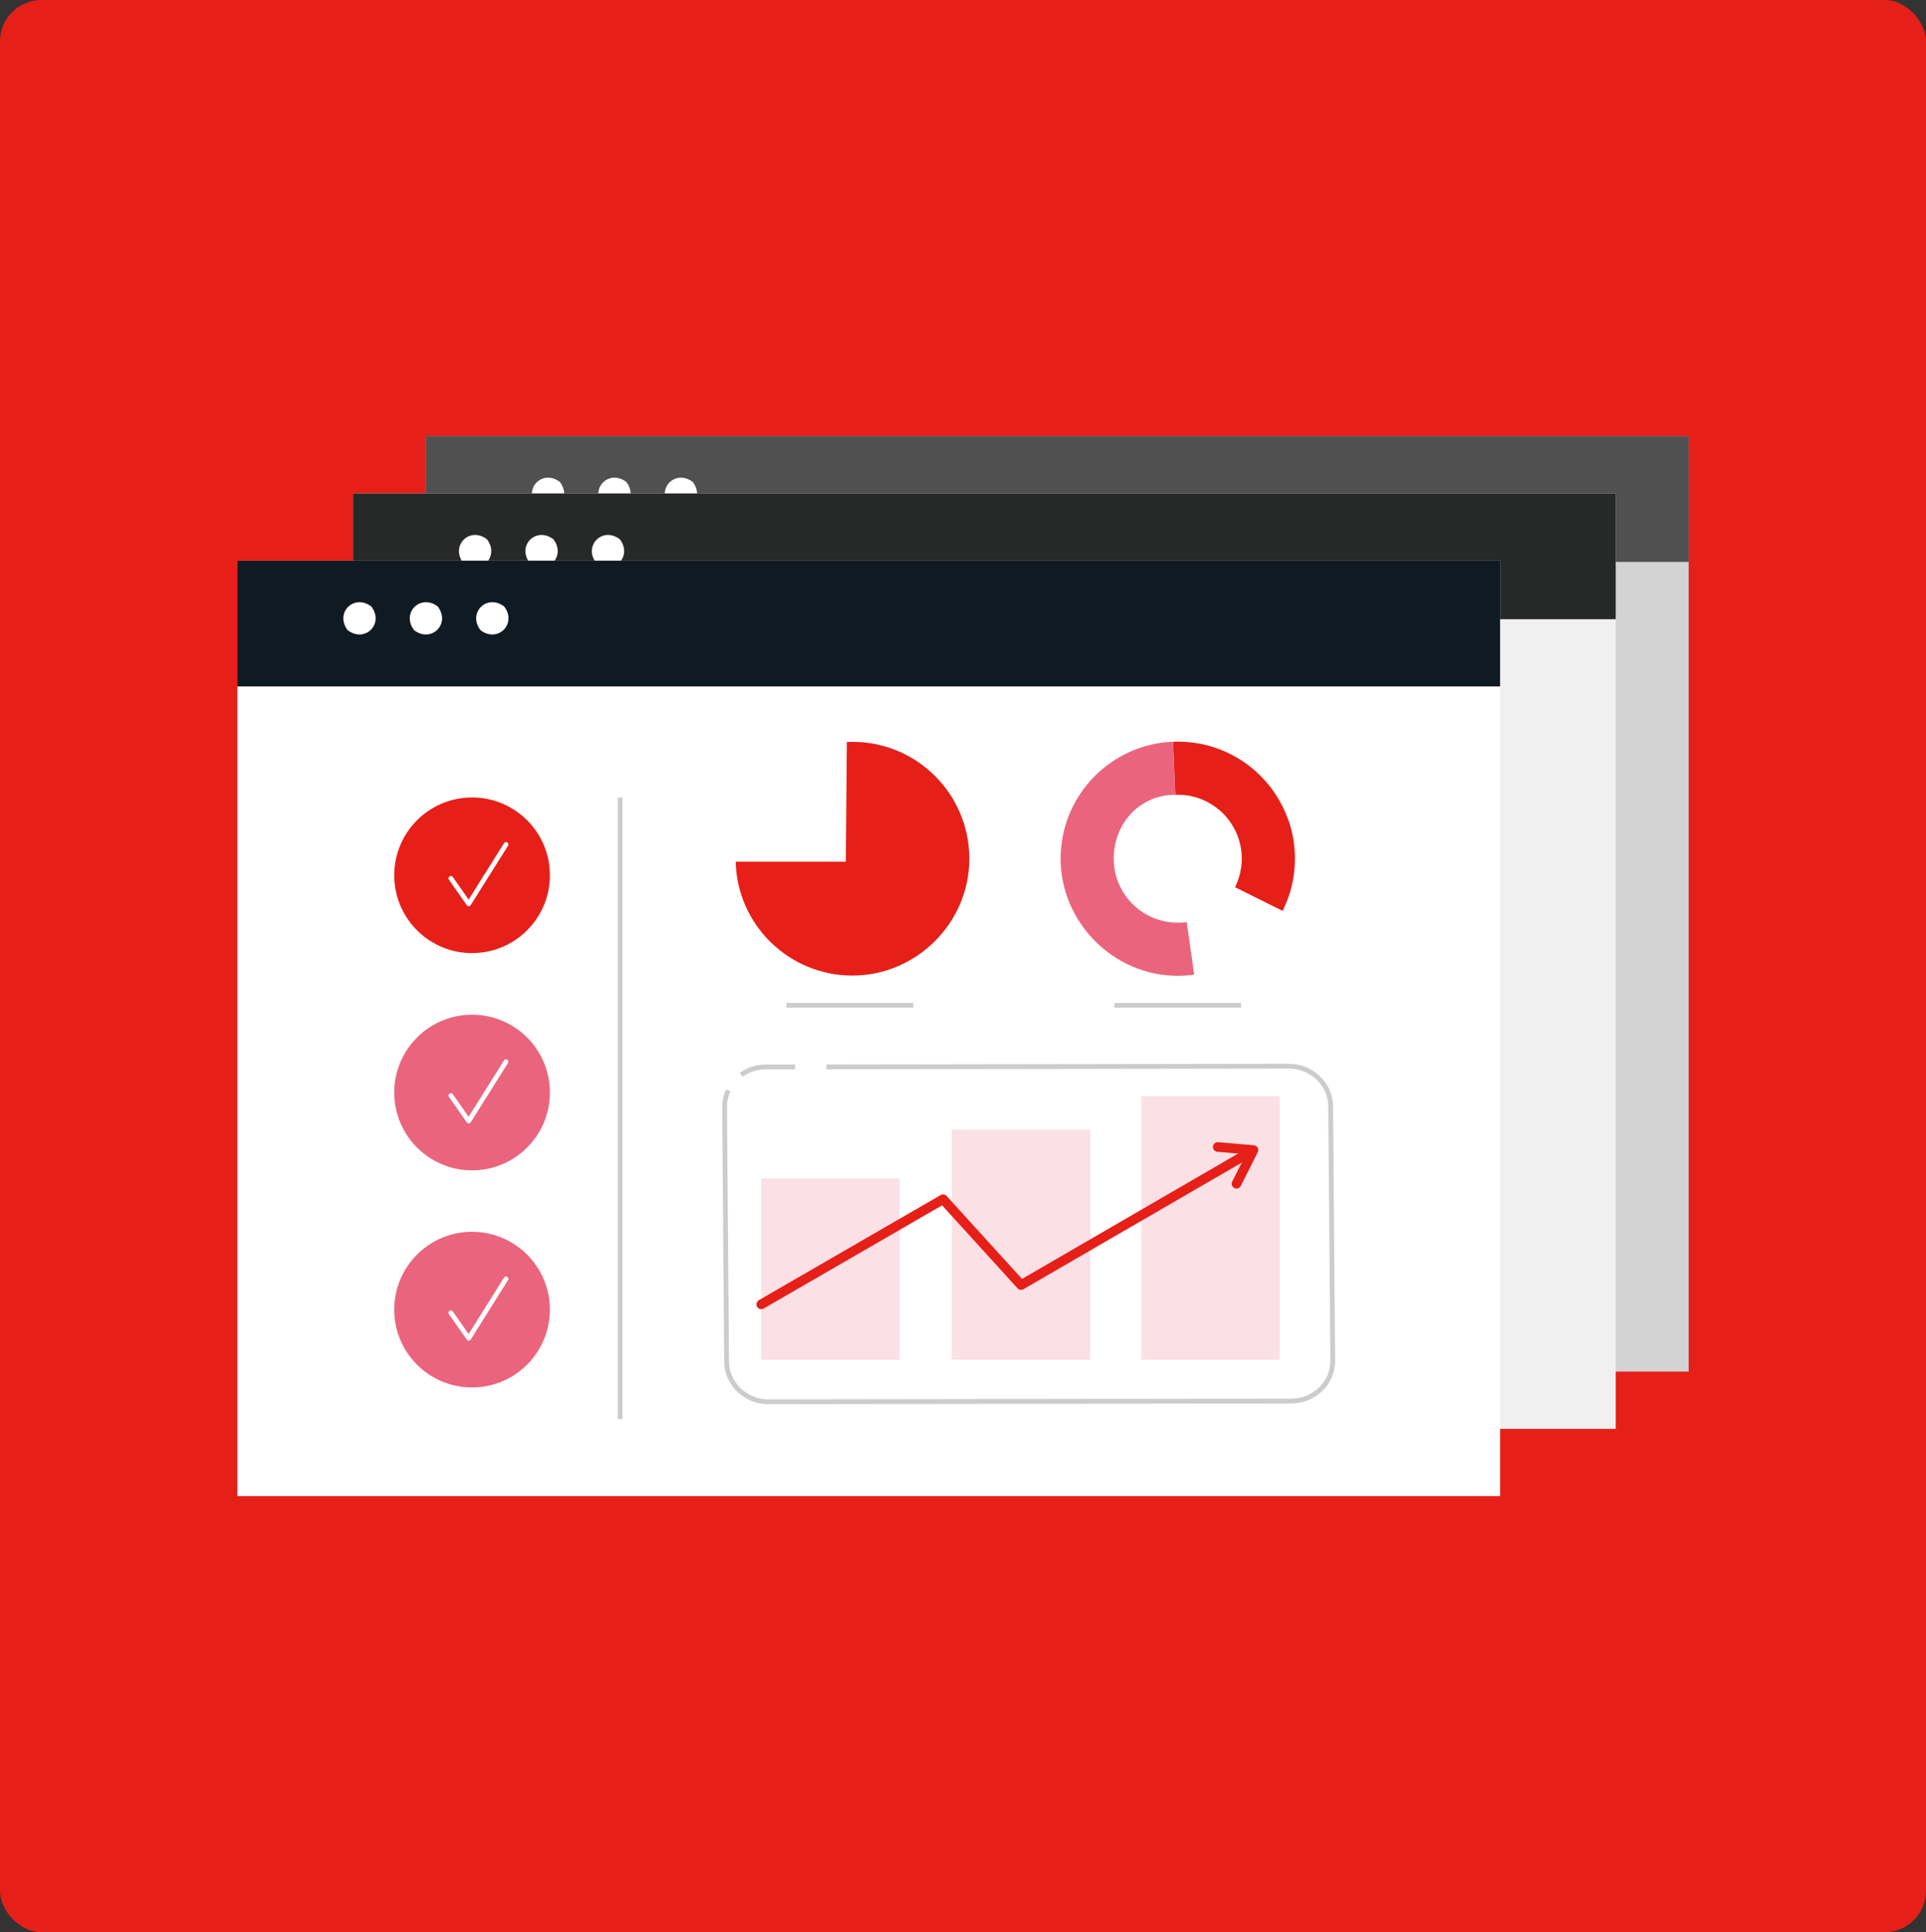 <?xml version="1.0" encoding="UTF-8"?>
<svg id="_レイヤー_2" data-name="レイヤー 2" xmlns="http://www.w3.org/2000/svg" viewBox="0 0 558 559.85">
  <rect x="0" y="0" width="558" height="559.85" fill="#333333" stroke="none"/>
  <defs>
    <style>
      .cls-1, .cls-2, .cls-3, .cls-4, .cls-5, .cls-6, .cls-7, .cls-8, .cls-9, .cls-10 {
        stroke-width: 0px;
      }

      .cls-1, .cls-11, .cls-12, .cls-13 {
        fill: none;
      }

      .cls-2 {
        fill: #272828;
      }

      .cls-3, .cls-8 {
        fill: #eb647e;
      }

      .cls-4 {
        fill: #e71f19;
      }

      .cls-5 {
        fill: #d3d3d3;
      }

      .cls-6 {
        fill: #f0f0f0;
      }

      .cls-11 {
        stroke: #e71f19;
        stroke-width: 2.79px;
      }

      .cls-11, .cls-13 {
        stroke-linecap: round;
        stroke-linejoin: round;
      }

      .cls-7 {
        fill: #505050;
      }

      .cls-8 {
        opacity: .2;
      }

      .cls-9 {
        fill: #101a22;
      }

      .cls-12 {
        stroke: #ccc;
        stroke-miterlimit: 10;
        stroke-width: 1.4px;
      }

      .cls-10 {
        fill: #fff;
      }

      .cls-13 {
        stroke: #fff;
        stroke-width: 1.37px;
      }
    </style>
  </defs>
  <g id="_商品" data-name="商品">
    <g id="reasons-01-sp">
      <rect class="cls-4" width="558" height="559.85" rx="12" ry="12"/>
      <g>
        <rect class="cls-5" x="123.4" y="126.37" width="365.84" height="271.04"/>
        <rect class="cls-7" x="123.4" y="126.37" width="365.84" height="36.44"/>
        <rect class="cls-6" x="102.27" y="142.97" width="365.84" height="271.04"/>
        <path class="cls-10" d="M162.21,139.65c3.81,5.01-1.85,10.67-6.86,6.86-3.81-5.01,1.85-10.67,6.86-6.86Z"/>
        <path class="cls-10" d="M181.46,139.65c3.81,5.01-1.85,10.67-6.86,6.86-3.81-5.01,1.85-10.67,6.86-6.86Z"/>
        <path class="cls-10" d="M200.71,139.65c3.81,5.01-1.85,10.67-6.86,6.86-3.81-5.01,1.85-10.67,6.86-6.86Z"/>
        <rect class="cls-2" x="102.27" y="142.97" width="365.84" height="36.44"/>
        <path class="cls-10" d="M141.08,156.25c3.81,5.01-1.85,10.67-6.86,6.86-3.81-5.01,1.85-10.67,6.86-6.86Z"/>
        <path class="cls-10" d="M160.33,156.25c3.81,5.01-1.85,10.67-6.86,6.86-3.81-5.01,1.85-10.67,6.86-6.86Z"/>
        <path class="cls-10" d="M179.58,156.25c3.81,5.01-1.85,10.67-6.86,6.86-3.81-5.01,1.85-10.67,6.86-6.86Z"/>
        <rect class="cls-10" x="68.77" y="162.45" width="365.84" height="271.04"/>
        <rect class="cls-9" x="68.77" y="162.45" width="365.84" height="36.44"/>
        <path class="cls-10" d="M107.58,175.73c3.81,5.01-1.85,10.67-6.86,6.86-3.81-5.01,1.85-10.67,6.86-6.86Z"/>
        <path class="cls-10" d="M126.83,175.73c3.81,5.01-1.85,10.67-6.86,6.86-3.81-5.01,1.85-10.67,6.86-6.86Z"/>
        <path class="cls-10" d="M146.07,175.73c3.81,5.01-1.85,10.67-6.86,6.86-3.81-5.01,1.85-10.67,6.86-6.86Z"/>
        <path class="cls-12" d="M239.39,309.12l134.01-.2c6.62,0,12.07,5.23,12.12,11.64l.59,73.72c.05,6.41-5.32,11.66-11.93,11.67l-151.55.22c-6.62,0-12.07-5.23-12.12-11.64l-.59-73.72c-.01-1.73.37-3.38,1.07-4.87"/>
        <path class="cls-12" d="M214.74,311.43c1.99-1.44,4.45-2.29,7.11-2.29h8.52"/>
        <rect class="cls-8" x="220.55" y="341.48" width="40.09" height="52.5"/>
        <rect class="cls-8" x="275.78" y="327.32" width="40.09" height="66.65"/>
        <rect class="cls-8" x="330.66" y="317.63" width="40.09" height="76.35"/>
        <polyline class="cls-11" points="352.8 332.33 363.15 333.23 358.24 342.98"/>
        <polyline class="cls-11" points="220.55 377.93 273.22 347.47 295.82 372.33 361.75 334.09"/>
        <path class="cls-4" d="M371.59,263.92s.03-.07.05-.11c-.02.04-.04.07-.06.11h0Z"/>
        <g>
          <path class="cls-1" d="M340.46,230.28h0c-.06,0-.13,0,0,0Z"/>
          <path class="cls-3" d="M357.81,257.06h0s.03-.05,0,0Z"/>
          <path class="cls-3" d="M340.46,230.28h0c.12,0,.06,0,0,0Z"/>
          <path class="cls-10" d="M357.81,257.06h0c-.03.06-.01.03,0,0Z"/>
        </g>
        <path class="cls-10" d="M238.15,209.89c-17.54,0-31.76,14.22-31.76,31.76h31.76s0-31.76,0-31.76Z"/>
        <path class="cls-4" d="M246.98,214.94c-.55,0-1.09.02-1.63.05l-.3,34.67h-31.92c.45,18.31,15.43,33.01,33.84,33.01s33.86-15.16,33.86-33.86-15.16-33.86-33.86-33.86Z"/>
        <circle class="cls-4" cx="136.77" cy="253.61" r="22.55" transform="translate(-20.45 12.14) rotate(-4.73)"/>
        <polyline class="cls-13" points="130.63 254.5 135.8 261.89 146.6 244.68"/>
        <circle class="cls-3" cx="136.77" cy="316.55" r="22.55" transform="translate(-25.64 12.36) rotate(-4.73)"/>
        <polyline class="cls-13" points="130.63 317.43 135.8 324.82 146.6 307.62"/>
        <circle class="cls-3" cx="136.77" cy="379.48" r="22.55" transform="translate(-250.48 492.4) rotate(-86.44)"/>
        <polyline class="cls-13" points="130.63 380.37 135.8 387.76 146.6 370.55"/>
        <line class="cls-12" x1="179.66" y1="231.06" x2="179.66" y2="411.15"/>
        <line class="cls-12" x1="227.85" y1="291.28" x2="264.59" y2="291.28"/>
        <line class="cls-12" x1="322.84" y1="291.28" x2="359.58" y2="291.28"/>
        <path class="cls-4" d="M373.36,237.92c-.29-.85-.61-1.69-.96-2.51-1.06-2.47-2.41-4.78-3.99-6.9-.65-.87-1.34-1.71-2.07-2.51-.54-.6-1.11-1.17-1.7-1.73-.59-.57-1.2-1.12-1.83-1.64-.84-.69-1.71-1.34-2.61-1.95-1.35-.91-2.78-1.73-4.26-2.45-.99-.48-2-.91-3.04-1.29-.52-.19-1.05-.37-1.58-.53-1.06-.33-2.15-.61-3.25-.84-1.1-.23-2.23-.4-3.37-.51-1.14-.12-2.3-.18-3.47-.18-.46,0-.92.02-1.37.03l.62,15.38c.25,0,.5-.02.75-.02,10.24,0,18.54,8.3,18.54,18.54,0,.7-.05,1.39-.12,2.06-.02.21-.06.41-.09.61-.07.47-.15.94-.25,1.41-.05.22-.11.44-.17.65-.12.44-.24.87-.39,1.3-.07.21-.15.41-.23.62-.17.43-.35.85-.55,1.27-.05.11-.09.23-.15.34l13.77,6.85s.04-.07.06-.11c.31-.63.59-1.28.86-1.93.09-.21.19-.41.27-.62.34-.87.66-1.76.93-2.66.01-.04.02-.09.04-.13.16-.53.3-1.07.44-1.62.03-.14.06-.28.1-.42.1-.45.2-.91.29-1.37.03-.18.07-.37.1-.55.07-.43.13-.86.19-1.29.03-.2.05-.4.08-.61.05-.44.09-.89.12-1.34.01-.19.03-.37.04-.56.04-.63.06-1.27.06-1.9,0-3.81-.63-7.47-1.78-10.88Z"/>
        <path class="cls-3" d="M341.21,267.34c-10.24,0-18.54-8.3-18.54-18.54s7.55-18.52,17.79-18.52c-.13,0-.06,0,0,0l-.62-15.37c-18.1.72-32.56,15.62-32.56,33.9s15.19,33.93,33.93,33.93c1.62,0,3.21-.13,4.77-.35l-2.16-15.21c-.85.11-1.72.17-2.61.17Z"/>
      </g>
    </g>
  </g>
</svg>